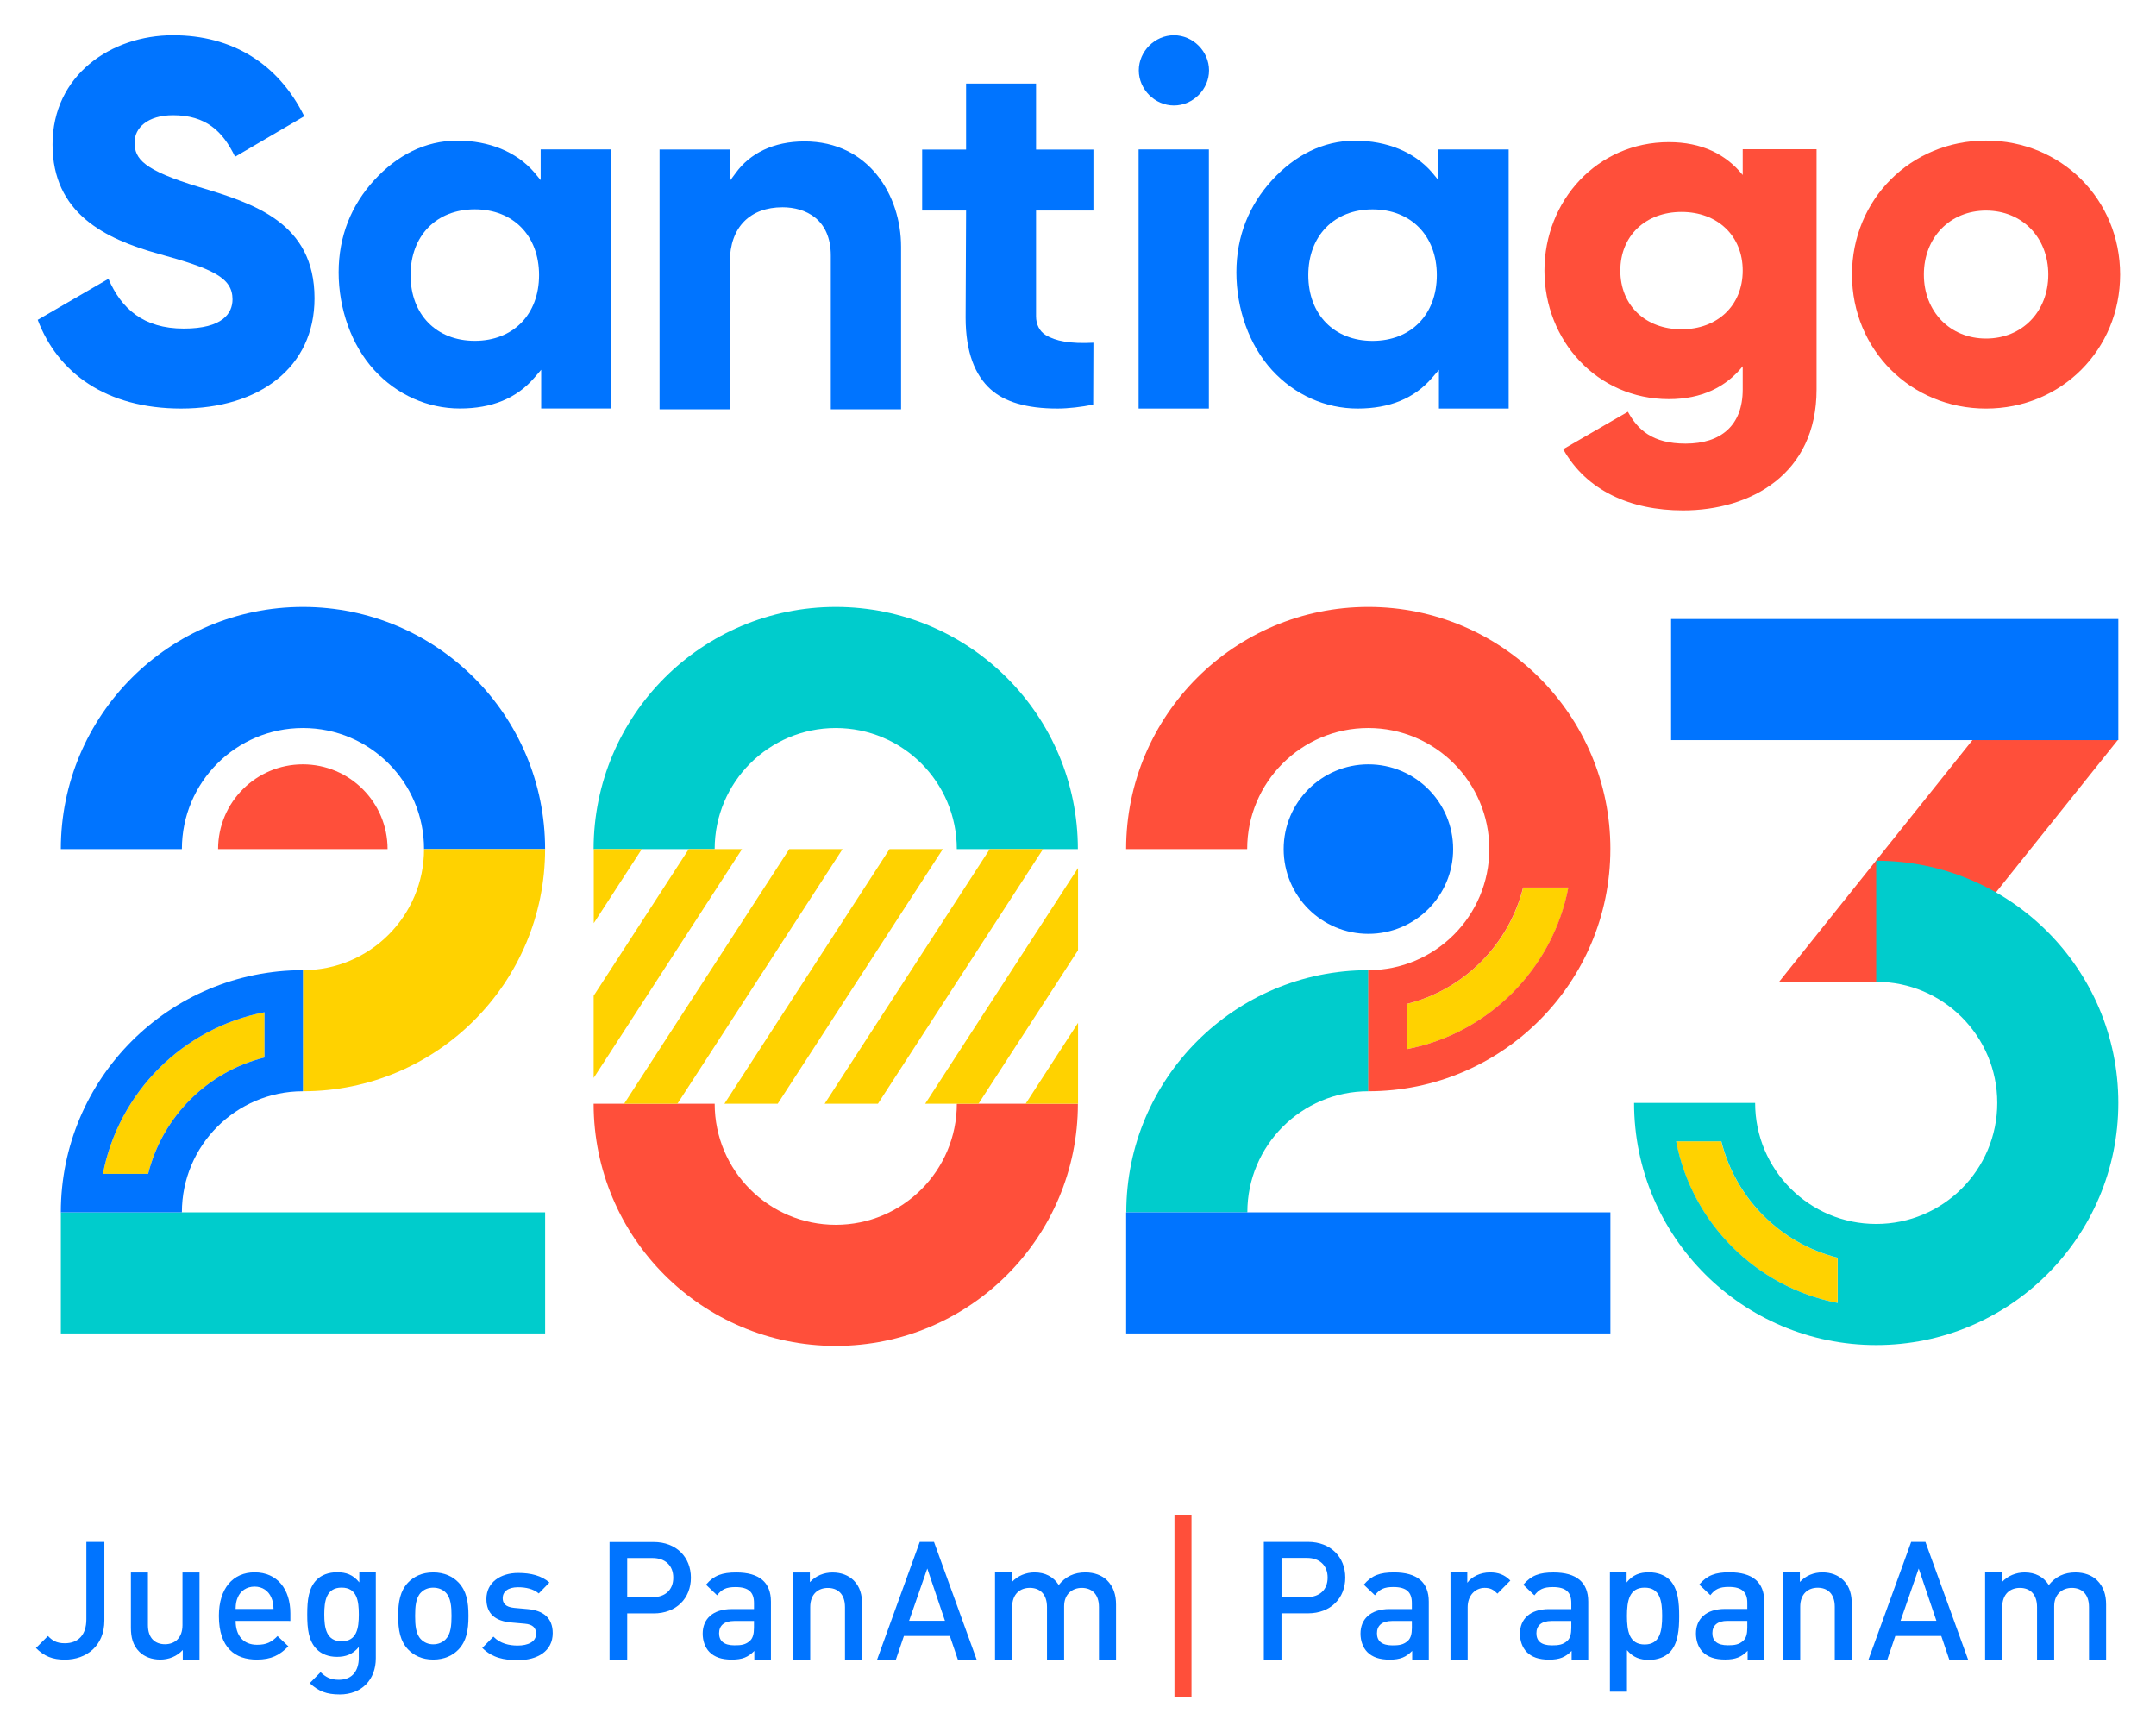 <?xml version="1.0" encoding="UTF-8"?>
<svg width="300" height="241" version="1.1" viewBox="0 0 79.375 63.765" xmlns="http://www.w3.org/2000/svg" xmlns:cc="http://creativecommons.org/ns#" xmlns:dc="http://purl.org/dc/elements/1.1/" xmlns:rdf="http://www.w3.org/1999/02/22-rdf-syntax-ns#">
 <g transform="translate(-87.301 33.292)">
  <g fill="#0074ff">
   <path d="m89.687 27.799c-0.448 0-0.762-0.124-1.063-0.429l0.442-0.441c0.154 0.156 0.301 0.267 0.621 0.267 0.492 0 0.793-0.305 0.793-0.882v-2.85h0.663v2.9c0 0.919-0.651 1.435-1.456 1.435"/>
   <path d="m94.03 27.801v-0.358c-0.215 0.236-0.516 0.354-0.829 0.354-0.32 0-0.584-0.105-0.768-0.285-0.24-0.236-0.313-0.535-0.313-0.889v-2.032h0.627v1.939c0 0.491 0.276 0.702 0.627 0.702 0.35 0 0.645-0.218 0.645-0.702v-1.939h0.627v3.211z"/>
   <path d="m97.285 25.506c-0.098-0.235-0.319-0.396-0.612-0.396-0.294 0-0.52 0.161-0.618 0.396-0.061 0.142-0.074 0.235-0.08 0.427h1.396c-0.006-0.192-0.024-0.285-0.085-0.427m-1.31 0.867c0 0.539 0.282 0.879 0.79 0.879 0.349 0 0.533-0.099 0.753-0.322l0.398 0.378c-0.318 0.322-0.618 0.489-1.163 0.489-0.778 0-1.395-0.415-1.395-1.609 0-1.015 0.52-1.603 1.316-1.603 0.833 0 1.316 0.619 1.316 1.51v0.279z"/>
   <path d="m99.878 25.147c-0.565 0-0.639 0.491-0.639 0.988 0 0.496 0.074 0.988 0.639 0.988 0.565 0 0.633-0.491 0.633-0.988 0-0.497-0.067-0.988-0.633-0.988m-0.074 3.933c-0.473 0-0.774-0.112-1.1-0.416l0.399-0.404c0.197 0.187 0.369 0.28 0.676 0.28 0.528 0 0.731-0.379 0.731-0.801v-0.404c-0.227 0.273-0.485 0.361-0.805 0.361-0.313 0-0.572-0.106-0.743-0.28-0.301-0.305-0.35-0.746-0.35-1.28 0-0.535 0.049-0.976 0.35-1.28 0.172-0.174 0.436-0.274 0.75-0.274 0.332 0 0.583 0.087 0.817 0.373v-0.37h0.608v3.166c0 0.77-0.504 1.33-1.333 1.33"/>
   <path d="m103.71 25.329c-0.116-0.118-0.276-0.18-0.459-0.18-0.183 0-0.337 0.062-0.453 0.18-0.19 0.191-0.214 0.519-0.214 0.86 0 0.34 0.024 0.668 0.214 0.86 0.116 0.118 0.269 0.186 0.453 0.186 0.183 0 0.343-0.068 0.459-0.186 0.189-0.192 0.214-0.52 0.214-0.86 0-0.341-0.024-0.669-0.214-0.86m0.471 2.097c-0.202 0.21-0.507 0.371-0.93 0.371-0.422 0-0.722-0.161-0.924-0.371-0.293-0.309-0.367-0.706-0.367-1.237 0-0.526 0.074-0.922 0.367-1.231 0.202-0.211 0.502-0.371 0.924-0.371 0.422 0 0.728 0.161 0.93 0.371 0.294 0.309 0.367 0.706 0.367 1.231 0 0.532-0.074 0.928-0.367 1.237"/>
   <path d="m106.36 27.818c-0.508 0-0.936-0.087-1.304-0.451l0.41-0.415c0.251 0.26 0.587 0.328 0.893 0.328 0.379 0 0.679-0.136 0.679-0.433 0-0.211-0.116-0.346-0.416-0.371l-0.496-0.044c-0.581-0.049-0.918-0.315-0.918-0.866 0-0.612 0.52-0.959 1.169-0.959 0.465 0 0.863 0.099 1.15 0.353l-0.391 0.402c-0.196-0.167-0.471-0.229-0.765-0.229-0.373 0-0.563 0.167-0.563 0.402 0 0.186 0.098 0.328 0.428 0.359l0.49 0.044c0.581 0.05 0.924 0.328 0.924 0.885 0 0.656-0.551 0.996-1.291 0.996"/>
   <path d="m111.33 24.058h-0.938v1.441h0.938c0.451 0 0.758-0.261 0.758-0.717 0-0.456-0.307-0.724-0.758-0.724m0.036 2.038h-0.974v1.703h-0.65v-4.33h1.624c0.836 0 1.371 0.559 1.371 1.314 0 0.754-0.535 1.314-1.371 1.314"/>
   <path d="m115.06 26.376h-0.728c-0.367 0-0.557 0.167-0.557 0.451 0 0.285 0.178 0.445 0.569 0.445 0.239 0 0.416-0.018 0.581-0.18 0.092-0.093 0.134-0.241 0.134-0.463zm0.012 1.423v-0.322c-0.226 0.229-0.44 0.321-0.825 0.321-0.385 0-0.642-0.093-0.832-0.284-0.159-0.167-0.244-0.408-0.244-0.674 0-0.526 0.361-0.903 1.07-0.903h0.819v-0.223c0-0.396-0.196-0.587-0.679-0.587-0.343 0-0.507 0.08-0.679 0.303l-0.409-0.39c0.293-0.346 0.599-0.451 1.113-0.451 0.85 0 1.278 0.365 1.278 1.076v2.134z"/>
   <path d="m118.41 27.799v-1.933c0-0.494-0.278-0.707-0.631-0.707-0.352 0-0.649 0.219-0.649 0.707v1.933h-0.631v-3.208h0.618v0.356c0.217-0.238 0.52-0.357 0.835-0.357 0.322 0 0.588 0.106 0.774 0.288 0.241 0.238 0.315 0.538 0.315 0.895v2.026z"/>
   <path d="m127.76 27.799v-1.934c0-0.495-0.279-0.708-0.632-0.708-0.34 0-0.65 0.219-0.65 0.676v1.965h-0.631v-1.934c0-0.495-0.279-0.708-0.632-0.708s-0.65 0.219-0.65 0.708v1.934h-0.631v-3.211h0.619v0.357c0.211-0.232 0.52-0.357 0.835-0.357 0.39 0 0.693 0.156 0.891 0.463 0.254-0.313 0.569-0.463 0.984-0.463 0.322 0 0.606 0.106 0.792 0.288 0.241 0.238 0.334 0.538 0.334 0.895v2.028z"/>
  </g>
  <path d="m130.54 22.49h0.627v6.685h-0.627z" fill="#ff4f3a"/>
  <g fill="#0074ff">
   <path d="m135.42 24.054h-0.939v1.443h0.939c0.452 0 0.759-0.262 0.759-0.719 0-0.456-0.307-0.724-0.759-0.724m0.036 2.04h-0.976v1.705h-0.65v-4.335h1.626c0.837 0 1.373 0.56 1.373 1.315 0 0.755-0.536 1.315-1.373 1.315"/>
   <path d="m139.28 26.376h-0.728c-0.367 0-0.557 0.167-0.557 0.452 0 0.285 0.178 0.446 0.569 0.446 0.239 0 0.416-0.018 0.582-0.18 0.092-0.093 0.135-0.241 0.135-0.464zm0.012 1.423v-0.322c-0.226 0.229-0.441 0.322-0.826 0.322-0.385 0-0.643-0.093-0.832-0.284-0.159-0.167-0.245-0.409-0.245-0.675 0-0.526 0.361-0.904 1.071-0.904h0.82v-0.223c0-0.396-0.196-0.588-0.68-0.588-0.343 0-0.508 0.08-0.68 0.304l-0.41-0.39c0.294-0.346 0.6-0.452 1.114-0.452 0.851 0 1.279 0.365 1.279 1.077v2.135z"/>
   <path d="m142.43 25.369c-0.143-0.144-0.254-0.213-0.471-0.213-0.341 0-0.625 0.276-0.625 0.714v1.93h-0.632v-3.213h0.619v0.382c0.161-0.225 0.483-0.382 0.836-0.382 0.304 0 0.533 0.082 0.749 0.3z"/>
   <path d="m145.15 26.376h-0.728c-0.367 0-0.557 0.167-0.557 0.452s0.177 0.445 0.569 0.445c0.239 0 0.416-0.018 0.582-0.179 0.092-0.093 0.134-0.241 0.134-0.464zm0.012 1.423v-0.322c-0.226 0.229-0.44 0.322-0.826 0.322-0.385 0-0.642-0.093-0.832-0.284-0.159-0.167-0.245-0.409-0.245-0.674 0-0.526 0.361-0.903 1.071-0.903h0.82v-0.223c0-0.396-0.196-0.588-0.679-0.588-0.343 0-0.508 0.08-0.679 0.304l-0.41-0.39c0.294-0.346 0.6-0.452 1.113-0.452 0.851 0 1.279 0.365 1.279 1.076v2.135z"/>
   <path d="m147.85 25.148c-0.565 0-0.651 0.484-0.651 1.043 0 0.559 0.086 1.05 0.651 1.05 0.565 0 0.645-0.491 0.645-1.05 0-0.559-0.08-1.043-0.645-1.043m0.922 2.38c-0.172 0.174-0.443 0.28-0.756 0.28-0.332 0-0.59-0.087-0.817-0.36v1.53h-0.627v-4.394h0.614v0.373c0.234-0.286 0.486-0.373 0.824-0.373 0.313 0 0.59 0.106 0.762 0.28 0.313 0.317 0.35 0.852 0.35 1.33 0 0.479-0.037 1.019-0.35 1.336"/>
   <path d="m151.63 26.372h-0.729c-0.367 0-0.557 0.167-0.557 0.452 0 0.285 0.178 0.446 0.569 0.446 0.239 0 0.416-0.018 0.582-0.18 0.092-0.093 0.135-0.241 0.135-0.464zm0.012 1.423v-0.322c-0.226 0.229-0.441 0.322-0.826 0.322-0.386 0-0.643-0.093-0.833-0.284-0.159-0.167-0.244-0.409-0.244-0.675 0-0.526 0.361-0.904 1.071-0.904h0.82v-0.223c0-0.396-0.196-0.588-0.68-0.588-0.343 0-0.508 0.081-0.68 0.304l-0.41-0.39c0.294-0.347 0.6-0.452 1.114-0.452 0.851 0 1.28 0.365 1.28 1.077v2.135z"/>
   <path d="m154.85 27.798v-1.945c0-0.491-0.277-0.702-0.627-0.702s-0.645 0.218-0.645 0.702v1.945h-0.627v-3.212h0.614v0.354c0.215-0.236 0.516-0.354 0.83-0.354 0.32 0 0.584 0.106 0.768 0.286 0.239 0.236 0.313 0.534 0.313 0.888v2.039z"/>
   <path d="m164.21 27.798v-1.933c0-0.495-0.278-0.708-0.632-0.708-0.34 0-0.65 0.219-0.65 0.676v1.965h-0.631v-1.933c0-0.495-0.278-0.708-0.631-0.708s-0.65 0.219-0.65 0.708v1.933h-0.631v-3.21h0.619v0.357c0.211-0.232 0.52-0.357 0.835-0.357 0.39 0 0.693 0.156 0.891 0.463 0.254-0.312 0.569-0.463 0.984-0.463 0.322 0 0.606 0.106 0.792 0.288 0.241 0.238 0.334 0.538 0.334 0.895v2.028z"/>
   <path d="m121.44 24.444-0.669 1.924h1.319zm1.126 3.355-0.295-0.871h-1.692l-0.295 0.871h-0.692l1.571-4.335h0.524l1.571 4.335z"/>
   <path d="m157.94 24.444-0.668 1.924h1.319zm1.126 3.355-0.295-0.871h-1.692l-0.295 0.871h-0.693l1.572-4.335h0.524l1.572 4.335z"/>
  </g>
  <path d="m160.42-28.118c-2.768 0-4.936 2.167-4.936 4.933 0 2.767 2.169 4.933 4.936 4.933 2.768 0 4.936-2.167 4.936-4.933 0-2.766-2.168-4.933-4.936-4.933m0 7.288c-1.327 0-2.29-0.991-2.29-2.356 0-1.365 0.963-2.355 2.29-2.355 1.328 0 2.291 0.991 2.291 2.355 0 1.365-0.963 2.356-2.291 2.356" fill="#ff4f3a"/>
  <g fill="#0074ff">
   <path d="m130.52-31.995c-0.701 0-1.293 0.592-1.293 1.293 0 0.701 0.592 1.293 1.293 1.293 0.701 0 1.293-0.592 1.293-1.293 0-0.701-0.593-1.293-1.293-1.293"/>
   <path d="m129.22-18.253h2.587v-9.539h-2.587z"/>
   <path d="m99.768-23.267c0 1.334 0.468 2.678 1.313 3.6 0.835 0.911 1.967 1.412 3.15 1.412 1.18 0 2.087-0.377 2.734-1.123l0.26-0.303v1.426h2.567v-9.538h-2.586v1.131l-0.24-0.291c-0.648-0.746-1.652-1.163-2.832-1.163-1.183 0-2.217 0.542-3.053 1.452-0.845 0.922-1.313 2.063-1.313 3.397m5.013-2.32c1.415 0 2.366 0.973 2.366 2.421 0 1.448-0.951 2.42-2.366 2.42-1.415 0-2.365-0.972-2.365-2.42 0-1.448 0.95-2.421 2.365-2.421"/>
   <path d="m116.11-25.663c0.844 0 1.778 0.435 1.778 1.779v5.659h2.587v-5.982c0-1.894-1.189-3.88-3.556-3.88-1.149 0-2.008 0.445-2.523 1.15l-0.226 0.305v-1.156l-2.587 3.94e-4v9.563h2.587v-5.419c0-1.301 0.759-2.019 1.94-2.019"/>
   <path d="m123.77-18.964c0.512 0.463 1.317 0.711 2.463 0.711 0.397 0 0.883-0.057 1.315-0.144l8e-3 -2.28c-0.847 0.046-1.399-0.06-1.755-0.279-0.241-0.148-0.357-0.41-0.357-0.692v-3.894h2.112v-2.244h-2.112v-2.431h-2.576v2.431h-1.617v2.244h1.617l-0.017 3.938c0 1.284 0.35 2.127 0.919 2.641"/>
   <path d="m132.82-23.265c0 1.334 0.467 2.678 1.313 3.6 0.835 0.911 1.967 1.412 3.15 1.412 1.18 0 2.087-0.377 2.734-1.123l0.26-0.303v1.426h2.567v-9.538h-2.586v1.131l-0.24-0.291c-0.648-0.746-1.652-1.163-2.832-1.163-1.183 0-2.217 0.542-3.053 1.452-0.845 0.922-1.313 2.063-1.313 3.397m5.013-2.32c1.415 0 2.366 0.973 2.366 2.421 0 1.448-0.951 2.42-2.366 2.42-1.415 0-2.366-0.972-2.366-2.42 0-1.448 0.951-2.421 2.366-2.421"/>
   <path d="m93.972-18.253c2.869 0 4.908-1.511 4.908-4.059 0-2.793-2.247-3.492-4.247-4.096-2.058-0.623-2.378-1.039-2.378-1.643 0-0.528 0.472-1 1.416-1 1.208 0 1.831 0.585 2.284 1.529l2.548-1.491c-0.963-1.945-2.662-2.982-4.832-2.982-2.284 0-4.436 1.472-4.436 4.021 0 2.529 1.926 3.473 3.889 4.021 1.982 0.547 2.737 0.868 2.737 1.68 0 0.509-0.358 1.076-1.793 1.076-1.491 0-2.303-0.737-2.775-1.832l-2.604 1.51c0.736 1.945 2.51 3.266 5.285 3.266"/>
  </g>
  <path d="m154.18-27.8v8.845c0 3.128-2.439 4.451-4.916 4.451-1.937 0-3.557-0.727-4.413-2.253l2.383-1.378c0.354 0.652 0.894 1.173 2.123 1.173 1.304 0 2.104-0.67 2.104-1.992v-0.856c-0.615 0.763-1.508 1.21-2.719 1.21-2.644 0-4.581-2.159-4.581-4.73 0-2.569 1.937-4.73 4.581-4.73 1.211 0 2.104 0.447 2.719 1.21v-0.95zm-2.719 4.469c0-1.285-0.931-2.16-2.253-2.16s-2.253 0.876-2.253 2.16c0 1.285 0.931 2.16 2.253 2.16s2.253-0.875 2.253-2.16" fill="#ff4f3a"/>
  <path d="m101.57-2.037c0-1.723-1.397-3.12-3.12-3.12-1.723 0-3.12 1.397-3.12 3.12z" fill="#ff4f3a"/>
  <path d="m98.455-6.494c2.462 0 4.457 1.995 4.457 4.457h4.457c0-4.923-3.991-8.914-8.914-8.914-4.923 0-8.914 3.991-8.915 8.914h4.457c0-2.462 1.996-4.457 4.457-4.457" fill="#0074ff"/>
  <path d="m98.455 6.877c4.923 0 8.914-3.991 8.914-8.915h-4.457c0 2.462-1.995 4.458-4.457 4.458z" fill="#ffd200"/>
  <path d="m97.039 5.634v-1.665c-3.002 0.575-5.374 2.947-5.95 5.95h1.665c0.522-2.103 2.182-3.763 4.285-4.285" fill="#ffd200"/>
  <path d="m107.37 15.791h-17.829v-4.457h17.829z" fill="#0cc"/>
  <path d="m158.15 2.848 7.131-8.914h-5.349l-7.131 8.914z" fill="#ff4f3a"/>
  <path d="m165.29-6.049h-16.466v-4.457h16.466z" fill="#0074ff"/>
  <path d="m118.07-6.494c2.462 0 4.457 1.995 4.457 4.457h4.457c0-4.923-3.991-8.914-8.914-8.914-4.923 0-8.914 3.991-8.915 8.914h4.457c0-2.462 1.996-4.457 4.457-4.457" fill="#0cc"/>
  <path d="m118.07 11.793c-2.462 0-4.457-1.995-4.457-4.457h-4.457c0 4.923 3.991 8.914 8.915 8.914 4.923 0 8.914-3.991 8.914-8.914h-4.457c0 2.462-1.995 4.457-4.457 4.457" fill="#ff4f3a"/>
  <g fill="#ffd200">
   <path d="m126.99-1.341-5.627 8.677h1.962l3.665-5.65z"/>
   <path d="m118.32-2.037h-1.962l-6.079 9.373h1.962z"/>
   <path d="m114.62-2.037h-1.962l-3.501 5.399v3.025z"/>
   <path d="m120.05-2.037-6.079 9.373h1.962l6.079-9.373z"/>
   <path d="m123.74-2.037-6.079 9.373h1.962l6.079-9.373z"/>
   <path d="m110.93-2.037h-1.769v2.727z"/>
   <path d="m125.06 7.336h1.93l7.8e-4 -2.977z"/>
   <path d="m143.38-0.622c-0.522 2.103-2.182 3.762-4.285 4.285v1.665c3.002-0.576 5.375-2.947 5.95-5.95z"/>
  </g>
  <path d="m137.68 2.42c-4.923 0-8.914 3.991-8.914 8.914h4.457c0-2.462 1.996-4.457 4.457-4.457z" fill="#0cc"/>
  <path d="m146.59 15.791h-17.829v-4.457h17.829z" fill="#0074ff"/>
  <path d="m140.8-2.037c0 1.723-1.397 3.12-3.12 3.12-1.723 0-3.12-1.397-3.12-3.12 0-1.723 1.397-3.12 3.12-3.12 1.723 0 3.12 1.397 3.12 3.12" fill="#0074ff"/>
  <path d="m150.67 8.72h-1.665c0.575 3.002 2.947 5.374 5.95 5.95v-1.665c-2.103-0.522-3.762-2.182-4.285-4.285" fill="#ffd200"/>
  <path d="m154.96 14.67c-3.002-0.576-5.374-2.947-5.95-5.95h1.665c0.522 2.103 2.182 3.762 4.285 4.285zm1.415-16.279v4.457c2.462 0 4.457 1.995 4.457 4.457 0 2.462-1.995 4.457-4.457 4.457-2.462 0-4.457-1.995-4.457-4.457h-4.457c0 4.923 3.991 8.914 8.914 8.914 4.923 0 8.915-3.991 8.915-8.914 0-4.923-3.991-8.915-8.915-8.915" fill="#0cc"/>
  <path d="m139.09 5.328v-1.665c2.103-0.523 3.762-2.182 4.285-4.285h1.665c-0.576 3.002-2.947 5.374-5.95 5.95m7.499-7.365c0-4.923-3.991-8.914-8.914-8.914-4.923 0-8.914 3.991-8.915 8.914h4.457c0-2.462 1.995-4.457 4.457-4.457 2.462 0 4.457 1.995 4.457 4.457 0 2.462-1.995 4.457-4.457 4.457v4.457c4.923 0 8.914-3.991 8.914-8.915" fill="#ff4f3a"/>
  <path d="m98.454 2.42c-4.923 0-8.914 3.991-8.914 8.914h4.457c0-2.462 1.995-4.457 4.457-4.457zm-1.415 1.549v1.665c-2.103 0.522-3.762 2.182-4.285 4.285h-1.665c0.576-3.003 2.948-5.375 5.95-5.95" fill="#0074ff"/>
 </g>
</svg>
